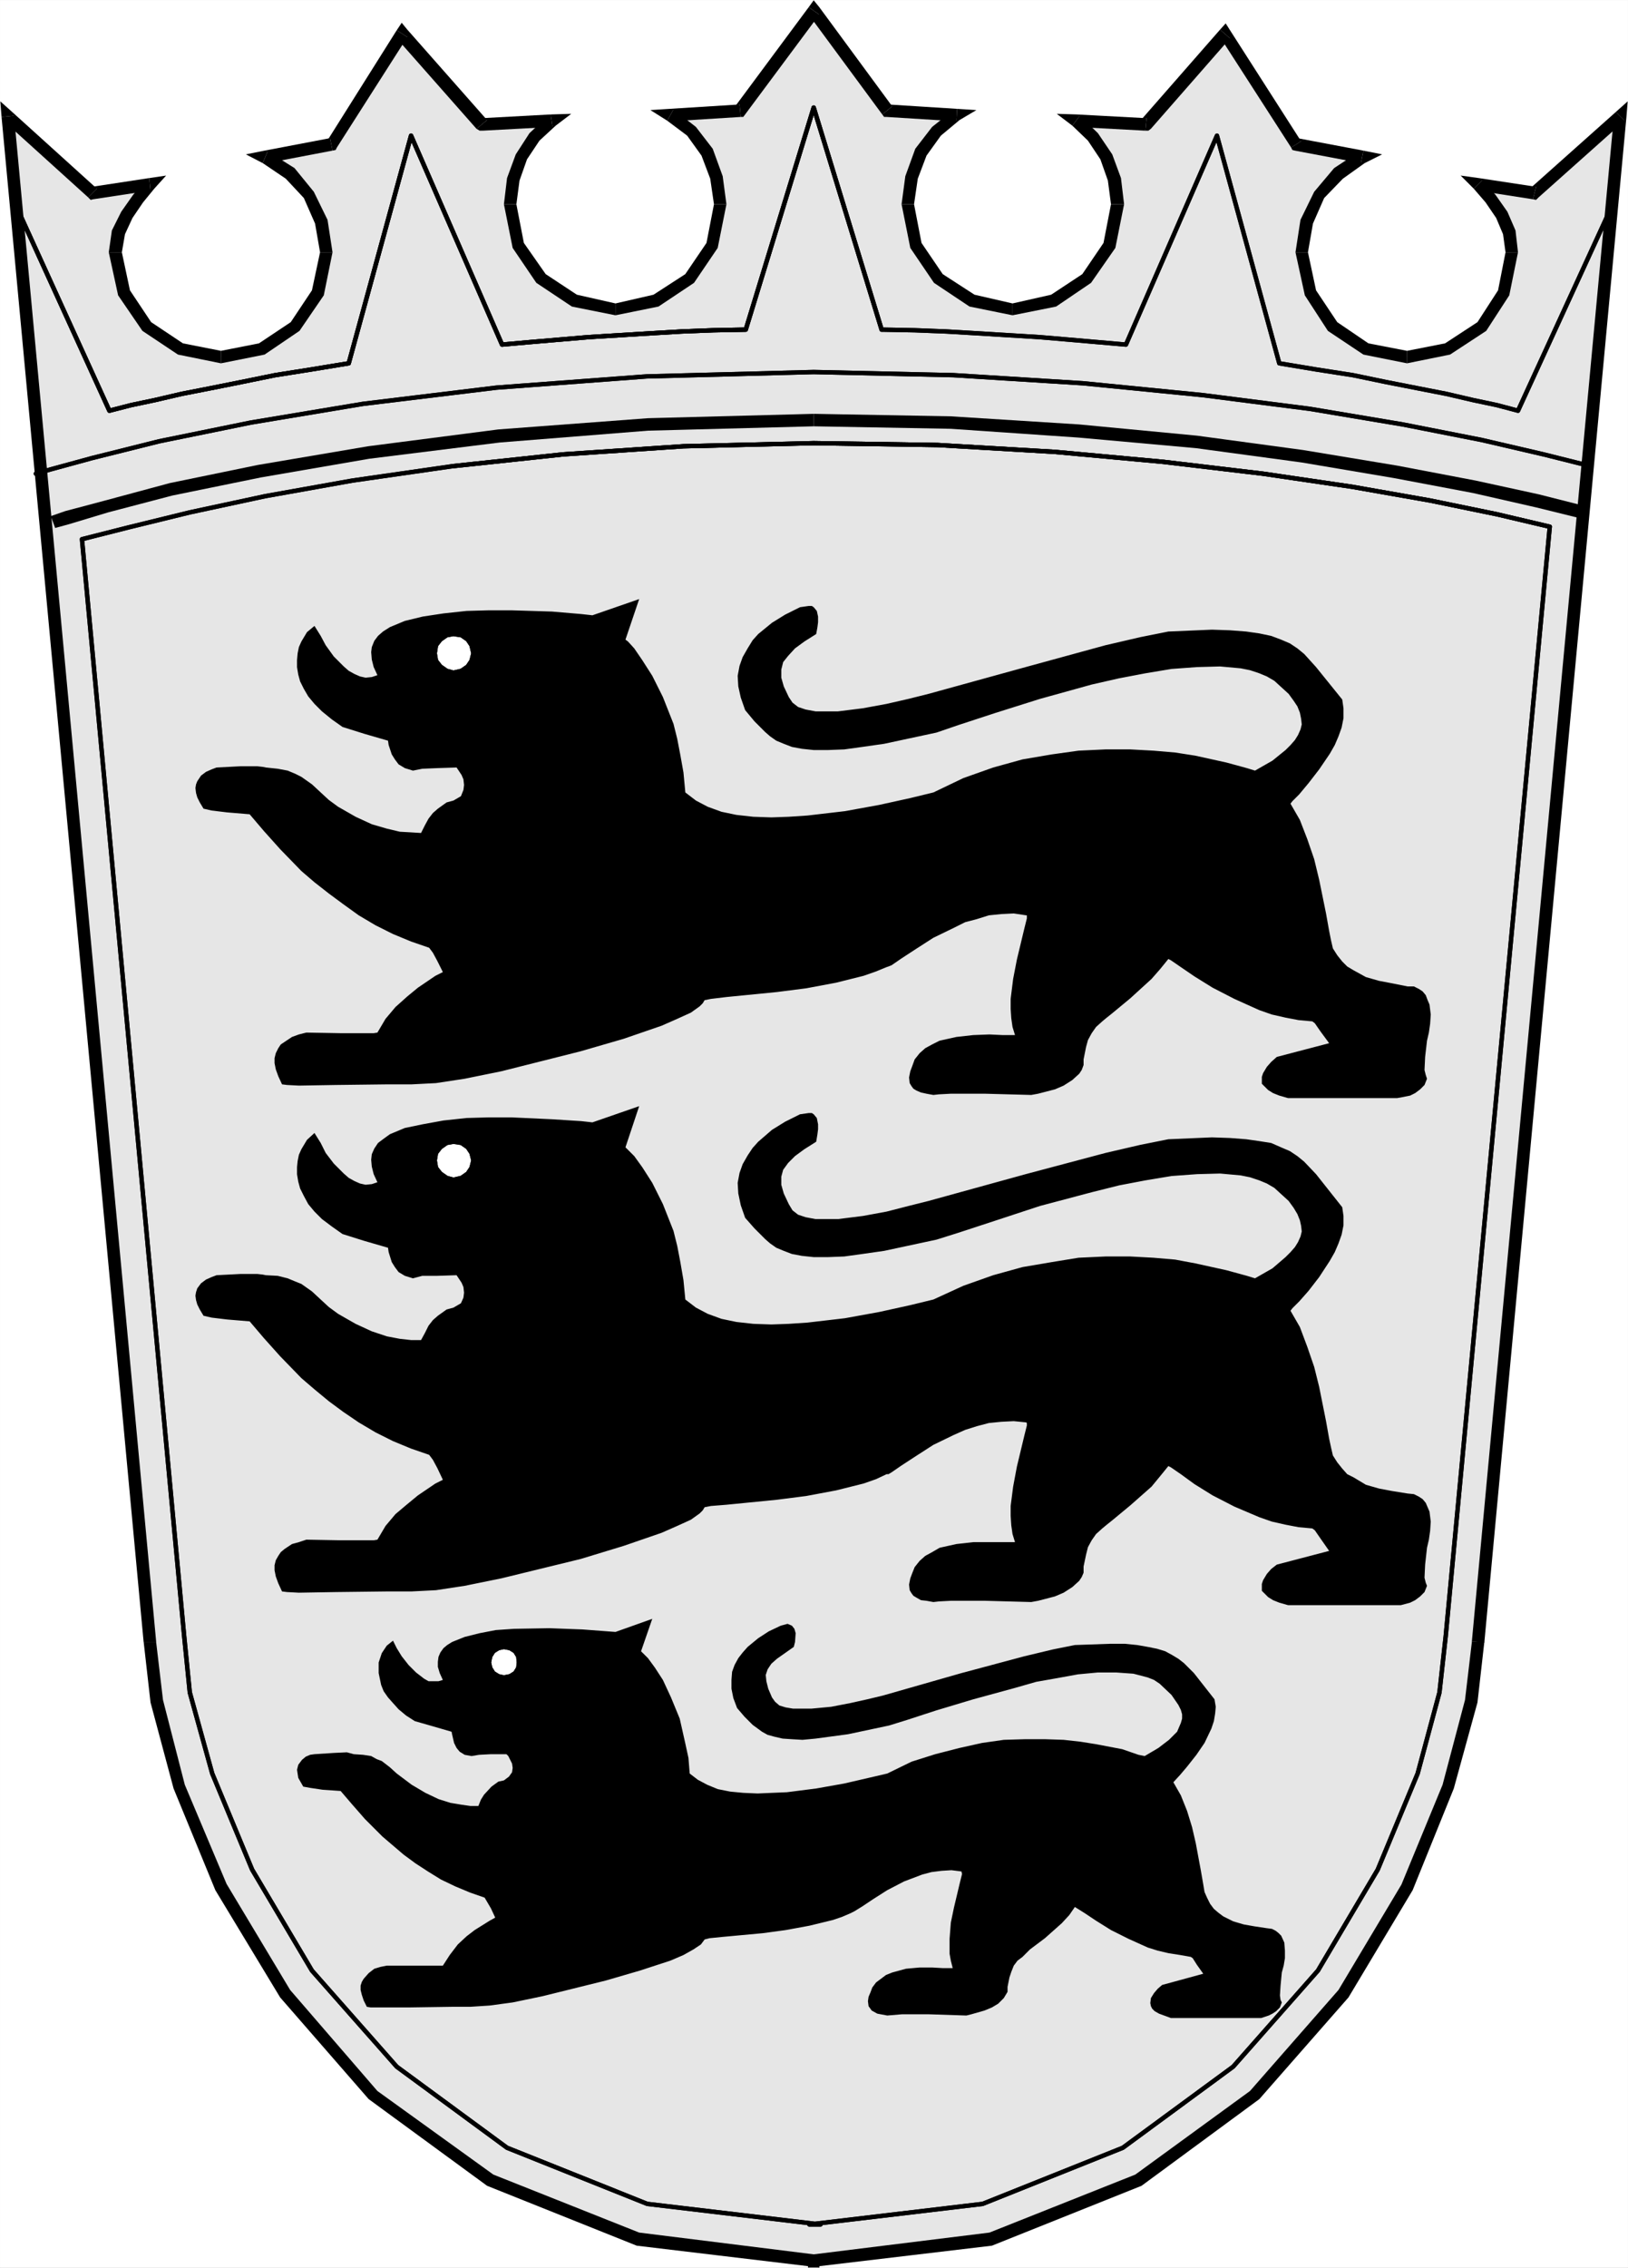 <?xml version="1.0" encoding="UTF-8" standalone="no"?>
<svg
   version="1.0"
   width="111.654mm"
   height="155.455mm"
   id="svg64"
   sodipodi:docname="Crest 44.wmf"
   xmlns:inkscape="http://www.inkscape.org/namespaces/inkscape"
   xmlns:sodipodi="http://sodipodi.sourceforge.net/DTD/sodipodi-0.dtd"
   xmlns="http://www.w3.org/2000/svg"
   xmlns:svg="http://www.w3.org/2000/svg">
  <rect width="100%" height="100%" fill="#808080" stroke="none"/>
  <sodipodi:namedview
     id="namedview64"
     pagecolor="#ffffff"
     bordercolor="#000000"
     borderopacity="0.25"
     inkscape:showpageshadow="2"
     inkscape:pageopacity="0.0"
     inkscape:pagecheckerboard="0"
     inkscape:deskcolor="#d1d1d1"
     inkscape:document-units="mm" />
  <defs
     id="defs1">
    <pattern
       id="WMFhbasepattern"
       patternUnits="userSpaceOnUse"
       width="6"
       height="6"
       x="0"
       y="0" />
  </defs>
  <path
     style="fill:#ffffff;fill-opacity:1;fill-rule:evenodd;stroke:#ffffff;stroke-width:0.162px;stroke-linecap:round;stroke-linejoin:round;stroke-miterlimit:4;stroke-dasharray:none;stroke-opacity:1"
     d="M 0.081,0.081 V 587.465 H 421.92 V 0.081 v 0 z"
     id="path1" />
  <path
     style="fill:#e6e6e6;fill-opacity:1;fill-rule:evenodd;stroke:none"
     d="m 209.466,585.849 12.763,-0.485 12.117,-0.97 11.471,-1.778 10.986,-2.585 10.178,-3.07 10.017,-3.555 9.209,-4.04 8.886,-4.686 8.078,-4.848 7.917,-5.333 7.27,-5.656 6.947,-6.14 6.301,-6.302 5.978,-6.302 5.655,-6.787 5.008,-6.787 4.685,-6.787 4.201,-6.948 3.877,-6.948 3.716,-6.948 3.231,-6.625 2.747,-6.625 2.585,-6.625 2.1,-6.14 1.939,-5.979 1.616,-5.979 2.262,-10.18 1.616,-8.726 0.323,-6.625 36.675,-395.252 -21.972,19.876 -14.702,-2.262 3.231,3.717 2.747,4.201 1.131,2.262 0.969,2.262 0.485,2.585 0.162,2.585 -0.162,2.747 -0.323,2.747 -0.646,2.585 -0.969,2.585 -1.131,2.262 -1.292,2.101 -1.616,2.262 -1.616,1.939 -2.1,1.778 -2.1,1.616 -2.262,1.293 -2.423,1.131 -2.423,0.808 -2.585,0.646 -2.747,0.485 -2.747,0.162 -2.908,-0.162 -2.585,-0.485 -2.585,-0.646 -2.585,-0.808 -2.262,-1.131 -2.262,-1.454 -2.1,-1.454 -1.939,-1.778 -1.616,-1.939 -1.777,-2.262 -1.292,-2.101 -0.969,-2.262 -1.131,-2.585 -0.646,-2.585 -0.485,-2.747 -0.162,-2.747 0.323,-4.201 0.808,-3.717 1.454,-3.555 1.939,-3.393 2.262,-2.909 2.585,-2.909 3.07,-2.101 3.231,-1.939 -17.126,-3.232 -18.418,-28.602 -20.518,23.431 -18.095,-0.97 2.423,1.939 1.939,2.262 1.939,2.424 1.454,2.585 1.292,3.07 1.131,2.909 0.485,3.232 0.162,3.232 -0.162,2.747 -0.323,2.747 -0.808,2.585 -0.969,2.585 -0.969,2.262 -1.454,2.262 -1.454,2.101 -1.939,1.939 -1.939,1.616 -1.939,1.616 -2.262,1.454 -2.423,0.97 -2.423,0.97 -2.585,0.646 -2.908,0.646 h -2.747 -2.747 l -2.585,-0.646 -2.585,-0.646 -2.747,-0.97 -2.262,-0.97 -2.262,-1.454 -2.1,-1.616 -1.939,-1.616 -1.777,-1.939 -1.454,-2.101 -1.454,-2.262 -1.131,-2.262 -0.969,-2.585 -0.485,-2.585 -0.485,-2.747 -0.162,-2.747 0.323,-3.555 0.646,-3.717 1.131,-3.07 1.454,-3.232 1.777,-2.747 2.1,-2.585 2.423,-2.262 2.747,-1.939 -17.933,-1.131 -19.064,-25.855 -19.064,25.855 -18.095,1.131 2.908,1.939 2.585,2.262 2.1,2.585 1.939,2.747 1.454,3.232 1.131,3.07 0.646,3.717 0.162,3.555 -0.162,2.747 -0.323,2.747 -0.646,2.585 -0.969,2.585 -1.131,2.262 -1.292,2.262 -1.616,2.101 -1.777,1.939 -1.939,1.616 -1.939,1.616 -2.423,1.454 -2.423,0.97 -2.423,0.97 -2.585,0.646 -2.908,0.646 h -2.585 -2.908 l -2.585,-0.646 -2.585,-0.646 -2.585,-0.97 -2.262,-0.97 -2.262,-1.454 -2.1,-1.616 -1.939,-1.616 -1.939,-1.939 -1.292,-2.101 -1.616,-2.262 -1.131,-2.262 -0.808,-2.585 -0.646,-2.585 -0.485,-2.747 -0.162,-2.747 0.162,-3.232 0.646,-3.232 0.808,-2.909 1.292,-3.07 1.616,-2.585 1.777,-2.424 2.1,-2.262 2.423,-1.939 -18.095,0.97 L 104.127,8.807 86.032,37.408 l -17.126,3.232 3.393,1.939 2.908,2.101 2.585,2.909 2.262,2.909 2.1,3.393 1.292,3.555 0.808,3.717 0.162,4.201 v 2.747 l -0.323,2.747 -0.646,2.585 -1.131,2.585 -1.131,2.262 -1.454,2.101 -1.454,2.262 -1.777,1.939 -1.939,1.778 -2.1,1.616 -2.1,1.293 -2.423,1.131 -2.423,0.808 -2.747,0.646 -2.747,0.485 -2.747,0.162 -2.747,-0.162 -2.747,-0.485 -2.585,-0.646 -2.585,-0.808 -2.262,-1.131 -2.423,-1.454 -1.939,-1.454 -1.939,-1.778 -1.777,-1.939 -1.616,-2.262 -1.292,-2.101 -1.131,-2.262 -0.969,-2.585 -0.646,-2.585 -0.485,-2.747 -0.323,-2.747 0.485,-2.585 0.323,-2.585 0.969,-2.262 1.292,-2.262 2.747,-4.201 3.231,-3.717 L 23.992,50.012 2.02,30.137 38.856,425.389 l 0.485,6.625 1.292,8.726 2.423,10.18 3.554,11.958 4.685,12.766 2.908,6.625 3.07,6.625 3.554,6.948 3.877,6.948 4.524,6.948 4.524,6.787 5.17,6.787 5.493,6.787 5.978,6.302 6.301,6.302 6.947,6.14 7.27,5.656 7.755,5.333 8.401,4.848 8.724,4.686 9.371,4.04 9.694,3.555 10.502,3.07 5.332,1.454 5.493,1.131 5.816,0.97 5.655,0.808 6.139,0.646 6.139,0.323 6.139,0.323 6.301,0.162 z"
     id="path2" />
  <path
     style="fill:#000000;fill-opacity:1;fill-rule:evenodd;stroke:none"
     d="m 209.466,587.465 47.661,-5.656 38.775,-15.513 30.535,-22.461 23.103,-26.339 16.641,-27.794 10.663,-26.339 6.139,-22.3 1.777,-15.674 -3.231,-0.162 v 0.162 l -1.777,15.028 -5.816,21.976 -10.663,25.855 -16.318,27.309 -22.942,26.178 -29.727,21.653 -37.806,15.028 -47.015,5.817 z"
     id="path3" />
  <path
     style="fill:#000000;fill-opacity:1;fill-rule:evenodd;stroke:none"
     d="m 421.112,31.268 -2.747,-1.293 -36.836,395.252 3.231,0.323 36.836,-395.252 -2.747,-1.293 2.747,1.293 0.323,-4.04 -3.07,2.747 z"
     id="path4" />
  <path
     style="fill:#000000;fill-opacity:1;fill-rule:evenodd;stroke:none"
     d="m 397.363,51.628 1.454,-0.485 22.296,-19.876 -2.262,-2.262 -22.296,19.876 1.616,-0.485 -0.808,3.232 0.808,0.162 0.646,-0.646 z"
     id="path5" />
  <path
     style="fill:#000000;fill-opacity:1;fill-rule:evenodd;stroke:none"
     d="m 384.276,46.619 -1.454,2.747 14.541,2.262 0.808,-3.232 -14.864,-2.262 -1.292,2.747 1.292,-2.747 -4.685,-0.646 3.393,3.393 z"
     id="path6" />
  <path
     style="fill:#000000;fill-opacity:1;fill-rule:evenodd;stroke:none"
     d="m 393.485,65.364 -0.646,-5.656 -2.1,-4.848 -3.07,-4.363 -3.393,-3.878 -2.262,2.262 3.07,3.555 2.747,4.04 1.777,4.201 0.646,4.686 z"
     id="path7" />
  <path
     style="fill:#000000;fill-opacity:1;fill-rule:evenodd;stroke:none"
     d="m 364.727,94.127 11.148,-2.262 9.371,-6.14 5.978,-9.211 2.262,-11.15 h -3.231 l -1.939,9.857 -5.332,8.241 -8.401,5.494 -9.855,1.939 z"
     id="path8" />
  <path
     style="fill:#000000;fill-opacity:1;fill-rule:evenodd;stroke:none"
     d="m 335.807,65.364 2.423,11.15 5.978,9.211 9.209,6.14 11.309,2.262 V 90.895 l -10.017,-1.939 -8.078,-5.494 -5.493,-8.241 -2.1,-9.857 z"
     id="path9" />
  <path
     style="fill:#000000;fill-opacity:1;fill-rule:evenodd;stroke:none"
     d="m 352.771,42.256 -0.323,-3.07 -6.624,4.363 -5.17,6.14 -3.554,7.272 -1.292,8.403 h 3.231 l 1.292,-7.433 2.908,-6.625 4.847,-5.009 5.655,-4.04 -0.323,-3.232 0.323,3.232 4.524,-2.262 -4.847,-0.97 z"
     id="path10" />
  <path
     style="fill:#000000;fill-opacity:1;fill-rule:evenodd;stroke:none"
     d="m 334.676,38.216 0.969,0.808 17.126,3.232 0.646,-3.232 -17.126,-3.232 0.969,0.808 -2.585,1.616 0.323,0.646 0.646,0.162 z"
     id="path11" />
  <path
     style="fill:#000000;fill-opacity:1;fill-rule:evenodd;stroke:none"
     d="m 318.843,9.938 -2.585,-0.323 18.418,28.602 2.585,-1.616 -18.418,-28.763 -2.585,-0.162 2.585,0.162 -1.131,-1.778 -1.454,1.616 z"
     id="path12" />
  <path
     style="fill:#000000;fill-opacity:1;fill-rule:evenodd;stroke:none"
     d="m 296.871,33.853 1.454,-0.485 20.518,-23.431 -2.585,-2.262 -20.518,23.431 1.454,-0.485 -0.323,3.232 h 0.808 l 0.646,-0.485 z"
     id="path13" />
  <path
     style="fill:#000000;fill-opacity:1;fill-rule:evenodd;stroke:none"
     d="m 279.907,29.975 -1.131,2.909 18.095,0.97 0.323,-3.232 -18.095,-0.97 -1.131,2.909 1.131,-2.909 -5.17,-0.162 4.039,3.07 z"
     id="path14" />
  <path
     style="fill:#000000;fill-opacity:1;fill-rule:evenodd;stroke:none"
     d="m 291.378,52.921 -0.808,-6.787 -2.262,-6.14 -3.716,-5.494 -4.685,-4.525 -1.939,2.585 4.039,3.878 3.231,4.848 1.939,5.494 0.808,6.14 z"
     id="path15" />
  <path
     style="fill:#000000;fill-opacity:1;fill-rule:evenodd;stroke:none"
     d="m 262.458,81.684 11.309,-2.262 9.047,-6.14 6.301,-9.049 2.262,-11.311 h -3.393 l -1.939,10.019 -5.493,8.08 -8.078,5.333 -10.017,2.262 z"
     id="path16" />
  <path
     style="fill:#000000;fill-opacity:1;fill-rule:evenodd;stroke:none"
     d="m 233.7,52.921 2.262,11.311 6.139,9.049 9.209,6.14 11.148,2.262 v -3.07 l -9.855,-2.262 -8.24,-5.333 -5.493,-8.08 -1.939,-10.019 z"
     id="path17" />
  <path
     style="fill:#000000;fill-opacity:1;fill-rule:evenodd;stroke:none"
     d="m 247.917,31.429 -0.808,-2.909 -5.493,4.363 -4.362,5.656 -2.585,7.11 -0.969,7.272 h 3.231 l 0.969,-6.625 2.262,-5.979 3.716,-5.171 4.847,-4.04 -0.646,-2.909 0.646,2.909 4.362,-2.585 -5.008,-0.323 z"
     id="path18" />
  <path
     style="fill:#000000;fill-opacity:1;fill-rule:evenodd;stroke:none"
     d="m 228.692,29.652 1.131,0.646 18.095,1.131 0.162,-3.232 -17.933,-1.131 1.131,0.485 -2.585,2.101 0.485,0.646 h 0.646 z"
     id="path19" />
  <path
     style="fill:#000000;fill-opacity:1;fill-rule:evenodd;stroke:none"
     d="m 212.374,3.797 h -2.747 l 19.064,25.855 2.585,-2.101 -18.903,-25.693 h -2.747 2.747 l -1.454,-1.778 -1.292,1.778 z"
     id="path20" />
  <path
     style="fill:#000000;fill-opacity:1;fill-rule:evenodd;stroke:none"
     d="m 192.017,30.298 1.131,-0.646 19.226,-25.855 -2.747,-1.939 -19.064,25.693 1.131,-0.485 0.323,3.232 h 0.646 l 0.485,-0.646 z"
     id="path21" />
  <path
     style="fill:#000000;fill-opacity:1;fill-rule:evenodd;stroke:none"
     d="m 174.568,28.359 -0.646,3.07 18.095,-1.131 -0.323,-3.232 -18.095,1.131 -0.646,3.07 0.646,-3.07 -5.008,0.323 4.362,2.747 z"
     id="path22" />
  <path
     style="fill:#000000;fill-opacity:1;fill-rule:evenodd;stroke:none"
     d="m 188.301,52.921 -0.969,-7.272 -2.585,-7.11 -4.362,-5.656 -5.816,-4.525 -1.616,2.909 5.17,3.878 3.716,5.171 2.262,5.979 0.969,6.625 z"
     id="path23" />
  <path
     style="fill:#000000;fill-opacity:1;fill-rule:evenodd;stroke:none"
     d="m 159.543,81.684 11.148,-2.262 9.209,-6.14 6.139,-9.049 2.262,-11.311 h -3.231 l -1.939,10.019 -5.493,8.08 -8.24,5.333 -9.855,2.262 z"
     id="path24" />
  <path
     style="fill:#000000;fill-opacity:1;fill-rule:evenodd;stroke:none"
     d="m 130.623,52.921 2.262,11.311 6.139,9.049 9.209,6.14 11.309,2.262 v -3.07 l -10.017,-2.262 -8.078,-5.333 -5.655,-8.08 -1.939,-10.019 z"
     id="path25" />
  <path
     style="fill:#000000;fill-opacity:1;fill-rule:evenodd;stroke:none"
     d="m 143.225,32.884 -1.131,-2.909 -4.847,4.525 -3.554,5.494 -2.262,6.14 -0.808,6.787 h 3.231 l 0.808,-6.14 1.939,-5.494 3.231,-4.848 4.201,-3.878 -1.292,-2.909 1.292,2.909 4.039,-3.07 -5.332,0.162 z"
     id="path26" />
  <path
     style="fill:#000000;fill-opacity:1;fill-rule:evenodd;stroke:none"
     d="m 123.514,33.369 1.616,0.485 18.095,-0.97 -0.485,-3.232 -17.933,0.97 1.454,0.485 -2.747,2.262 0.808,0.485 h 0.808 z"
     id="path27" />
  <path
     style="fill:#000000;fill-opacity:1;fill-rule:evenodd;stroke:none"
     d="m 105.581,9.615 -2.747,0.323 20.68,23.431 2.747,-2.262 -20.68,-23.431 -2.747,0.162 2.747,-0.162 -1.454,-1.778 -1.292,1.939 z"
     id="path28" />
  <path
     style="fill:#000000;fill-opacity:1;fill-rule:evenodd;stroke:none"
     d="m 86.194,39.024 1.131,-0.808 18.257,-28.602 -2.747,-1.778 -18.095,28.763 0.808,-0.808 0.646,3.232 0.808,-0.162 0.323,-0.646 z"
     id="path29" />
  <path
     style="fill:#000000;fill-opacity:1;fill-rule:evenodd;stroke:none"
     d="m 69.391,39.186 -0.162,3.07 16.964,-3.232 -0.646,-3.232 -16.964,3.232 -0.485,3.232 0.485,-3.232 -4.847,0.97 4.362,2.262 z"
     id="path30" />
  <path
     style="fill:#000000;fill-opacity:1;fill-rule:evenodd;stroke:none"
     d="m 86.194,65.364 -1.292,-8.403 -3.554,-7.272 -5.008,-6.14 -6.947,-4.363 -1.292,3.07 5.978,4.04 4.685,5.009 2.908,6.625 1.292,7.433 z"
     id="path31" />
  <path
     style="fill:#000000;fill-opacity:1;fill-rule:evenodd;stroke:none"
     d="m 57.274,94.127 11.309,-2.262 9.047,-6.14 6.301,-9.211 2.262,-11.15 h -3.231 l -2.1,9.857 -5.493,8.241 -8.24,5.494 -9.855,1.939 z"
     id="path32" />
  <path
     style="fill:#000000;fill-opacity:1;fill-rule:evenodd;stroke:none"
     d="m 28.193,65.364 2.423,11.15 6.301,9.211 9.209,6.14 11.148,2.262 V 90.895 l -9.855,-1.939 -8.24,-5.494 -5.493,-8.241 -2.1,-9.857 z"
     id="path33" />
  <path
     style="fill:#000000;fill-opacity:1;fill-rule:evenodd;stroke:none"
     d="m 39.017,49.366 -1.292,-2.747 -3.231,3.878 -3.07,4.363 -2.423,4.848 -0.808,5.656 h 3.393 l 0.808,-4.686 1.939,-4.201 2.747,-4.04 2.908,-3.555 -1.292,-2.747 1.292,2.747 3.07,-3.393 -4.362,0.646 z"
     id="path34" />
  <path
     style="fill:#000000;fill-opacity:1;fill-rule:evenodd;stroke:none"
     d="m 22.861,51.144 1.292,0.485 14.864,-2.262 -0.323,-3.232 -14.864,2.262 1.292,0.485 -2.262,2.262 0.646,0.646 0.646,-0.162 z"
     id="path35" />
  <path
     style="fill:#000000;fill-opacity:1;fill-rule:evenodd;stroke:none"
     d="M 3.635,29.975 0.889,31.268 22.861,51.144 25.123,48.881 3.15,29.006 0.404,30.298 3.15,29.006 0.081,26.259 0.404,30.298 Z"
     id="path36" />
  <path
     style="fill:#000000;fill-opacity:1;fill-rule:evenodd;stroke:none"
     d="m 40.471,425.389 v -0.162 L 3.635,29.975 0.404,30.298 37.24,425.55 v -0.162 z"
     id="path37" />
  <path
     style="fill:#000000;fill-opacity:1;fill-rule:evenodd;stroke:none"
     d="m 212.374,587.465 v 0 -3.232 L 165.682,578.415 127.877,563.387 97.826,541.734 75.207,515.556 58.728,488.086 47.903,462.393 42.249,440.417 40.471,425.389 h -3.231 l 1.777,15.674 5.978,22.3 10.825,26.339 16.802,27.794 22.942,26.339 30.697,22.461 38.775,15.513 z"
     id="path38" />
  <path
     style="fill:#000000;fill-opacity:1;fill-rule:evenodd;stroke:none"
     d="m 212.374,584.233 v 3.232 z"
     id="path39" />
  <path
     style="fill:#000000;fill-opacity:1;fill-rule:evenodd;stroke:none"
     d="m 209.466,587.465 h 2.908 v -3.232 h -2.908 z"
     id="path40" />
  <path
     style="fill:#000000;fill-opacity:1;fill-rule:evenodd;stroke:none"
     d="m 209.466,587.465 v -3.232 z"
     id="path41" />
  <path
     style="fill:#e6e6e6;fill-opacity:1;fill-rule:evenodd;stroke:none"
     d="m 401.725,136.464 -13.733,-3.232 -17.126,-3.555 -20.357,-3.555 -11.309,-1.778 -11.794,-1.616 -12.602,-1.616 -13.248,-1.616 -13.733,-1.293 -14.379,-1.131 -14.864,-0.97 -15.51,-0.97 -15.833,-0.323 h -16.318 -17.126 l -16.641,0.485 -15.833,1.131 -15.348,0.97 -14.702,1.616 -14.056,1.616 -13.41,1.939 -12.44,1.939 -22.619,4.04 -19.549,4.201 -15.833,3.878 -12.117,3.07 26.496,284.239 0.485,6.302 1.292,8.241 2.1,9.857 3.393,11.15 4.362,12.281 2.747,6.14 3.231,6.464 3.231,6.625 3.716,6.464 4.039,6.625 4.524,6.464 4.847,6.464 5.332,6.302 5.493,6.302 6.301,5.817 6.462,5.656 6.786,5.494 7.432,5.171 7.917,4.686 8.24,4.363 8.886,3.878 9.371,3.393 9.855,2.909 10.502,2.262 10.825,1.616 11.471,1.131 5.978,0.162 6.139,0.162 h -2.908 l 12.117,-0.323 11.471,-1.131 10.825,-1.616 10.502,-2.262 9.855,-2.909 9.371,-3.393 8.724,-3.878 8.401,-4.363 7.917,-4.686 7.432,-5.171 6.947,-5.494 6.463,-5.656 5.978,-5.817 5.655,-6.302 5.332,-6.302 4.847,-6.464 4.524,-6.464 4.039,-6.625 3.716,-6.464 3.231,-6.625 3.07,-6.464 2.908,-6.14 2.262,-6.302 2.1,-5.979 3.393,-11.15 2.262,-9.857 1.292,-8.241 0.323,-6.302 z"
     id="path42" />
  <path
     style="fill:none;stroke:#000000;stroke-width:1.131px;stroke-linecap:round;stroke-linejoin:round;stroke-miterlimit:4;stroke-dasharray:none;stroke-opacity:1"
     d="m 401.725,136.464 -13.733,-3.232 -17.287,-3.555 -20.195,-3.555 -23.103,-3.393 -25.85,-3.07 -28.112,-2.585 -30.374,-1.778 -32.151,-0.485 -33.767,0.808 -31.182,2.101 -28.758,3.07 -25.85,3.717 -22.619,4.04 -19.549,4.201 -15.833,3.878 -12.117,3.07 26.496,284.239 1.454,14.543 5.816,21.007 10.34,24.885 15.51,26.178 21.972,24.885 28.597,21.007 36.352,14.543 44.914,5.333 h -2.908 l 44.914,-5.333 36.352,-14.543 28.597,-21.007 21.972,-24.885 15.51,-26.178 10.34,-24.885 5.655,-21.007 1.616,-14.543 26.981,-287.471 -26.981,287.471 -1.616,14.543 -5.655,21.007 -10.34,24.885 -15.51,26.178 -21.972,24.885 -28.597,21.007 -36.352,14.543 -44.914,5.333 h 2.908 L 167.783,570.982 131.431,556.439 102.834,535.432 80.862,510.547 65.352,484.369 55.012,459.484 l -5.816,-21.007 -1.454,-14.543 -26.496,-284.239 12.117,-3.07 15.833,-3.878 19.549,-4.201 22.619,-4.04 25.85,-3.717"
     id="path43" />
  <path
     style="fill:none;stroke:#000000;stroke-width:1.131px;stroke-linecap:round;stroke-linejoin:round;stroke-miterlimit:4;stroke-dasharray:none;stroke-opacity:1"
     d="m 117.213,120.789 28.758,-3.07 31.182,-2.101 33.767,-0.808 32.151,0.485 30.374,1.778 28.112,2.585 25.85,3.07 23.103,3.393 20.195,3.555 17.287,3.555 13.733,3.232"
     id="path44" />
  <path
     style="fill:none;stroke:#000000;stroke-width:1.131px;stroke-linecap:round;stroke-linejoin:round;stroke-miterlimit:4;stroke-dasharray:none;stroke-opacity:1"
     d="m 401.725,136.464 -13.733,-3.232 -17.287,-3.555 -20.195,-3.555 -23.103,-3.393 -25.85,-3.07 -28.112,-2.585 -30.374,-1.778 -32.151,-0.485 -33.767,0.808 -31.182,2.101 -28.758,3.07 -25.85,3.717 -22.619,4.04 -19.549,4.201 -15.833,3.878 -12.117,3.07 26.496,284.239 1.454,14.543 5.816,21.007 10.34,24.885 15.51,26.178 21.972,24.885 28.597,21.007 36.352,14.543 44.914,5.333 h -2.908 l 44.914,-5.333 36.352,-14.543 28.597,-21.007 21.972,-24.885 15.51,-26.178 10.34,-24.885 5.655,-21.007 1.616,-14.543 26.981,-287.471 -26.981,287.471 -1.616,14.543 -5.655,21.007 -10.34,24.885 -15.51,26.178 -21.972,24.885 -28.597,21.007 -36.352,14.543 -44.914,5.333 h 2.908 L 167.783,570.982 131.431,556.439 102.834,535.432 80.862,510.547 65.352,484.369 55.012,459.484 l -5.816,-21.007 -1.454,-14.543 -26.496,-284.239 12.117,-3.07 15.833,-3.878 19.549,-4.201 22.619,-4.04 25.85,-3.717 28.758,-3.07 31.182,-2.101 33.767,-0.808 32.151,0.485 30.374,1.778 28.112,2.585 25.85,3.07 23.103,3.393 20.195,3.555 17.287,3.555 13.733,3.232"
     id="path45" />
  <path
     style="fill:none;stroke:#000000;stroke-width:1.131px;stroke-linecap:round;stroke-linejoin:round;stroke-miterlimit:4;stroke-dasharray:none;stroke-opacity:1"
     d="m 4.928,55.022 23.427,51.386 5.655,-1.454 6.139,-1.293 6.947,-1.616 7.432,-1.454 8.078,-1.616 8.724,-1.778 9.209,-1.454 9.855,-1.616 16.156,-58.981 23.588,54.133 7.27,-0.646 7.593,-0.646 7.593,-0.646 7.917,-0.485 7.917,-0.485 8.24,-0.485 8.24,-0.323 8.401,-0.162 17.61,-57.526 17.61,57.526 8.563,0.162 8.24,0.323 8.24,0.485 7.917,0.485 7.917,0.485 7.593,0.646 7.432,0.646 7.432,0.646 23.588,-54.133 16.156,58.981 9.694,1.616 9.371,1.454 8.563,1.778 8.24,1.616 7.432,1.454 6.947,1.616 6.139,1.293 5.493,1.454 23.588,-51.386 -23.588,51.386 -5.493,-1.454 -6.139,-1.293 -6.947,-1.616 -7.432,-1.454 -8.24,-1.616 -8.563,-1.778 -9.371,-1.454 -9.694,-1.616 -16.156,-58.981 -23.588,54.133 -7.432,-0.646 -7.432,-0.646 -7.593,-0.646 -7.917,-0.485 -7.917,-0.485 -8.24,-0.485 -8.24,-0.323 -8.563,-0.162"
     id="path46" />
  <path
     style="fill:none;stroke:#000000;stroke-width:1.131px;stroke-linecap:round;stroke-linejoin:round;stroke-miterlimit:4;stroke-dasharray:none;stroke-opacity:1"
     d="m 228.53,85.401 -17.61,-57.526 -17.61,57.526 -8.401,0.162 -8.24,0.323 -8.24,0.485 -7.917,0.485 -7.917,0.485 -7.593,0.646 -7.593,0.646 -7.27,0.646 -23.588,-54.133 -16.156,58.981 -9.855,1.616 -9.209,1.454 -8.724,1.778 -8.078,1.616 -7.432,1.454 -6.947,1.616 -6.139,1.293 -5.655,1.454 L 4.928,55.022"
     id="path47" />
  <path
     style="fill:none;stroke:#000000;stroke-width:1.131px;stroke-linecap:round;stroke-linejoin:round;stroke-miterlimit:4;stroke-dasharray:none;stroke-opacity:1"
     d="m 4.928,55.022 23.427,51.386 5.655,-1.454 6.139,-1.293 6.947,-1.616 7.432,-1.454 8.078,-1.616 8.724,-1.778 9.209,-1.454 9.855,-1.616 16.156,-58.981 23.588,54.133 7.27,-0.646 7.593,-0.646 7.593,-0.646 7.917,-0.485 7.917,-0.485 8.24,-0.485 8.24,-0.323 8.401,-0.162 17.61,-57.526 17.61,57.526 8.563,0.162 8.24,0.323 8.24,0.485 7.917,0.485 7.917,0.485 7.593,0.646 7.432,0.646 7.432,0.646 23.588,-54.133 16.156,58.981 9.694,1.616 9.371,1.454 8.563,1.778 8.24,1.616 7.432,1.454 6.947,1.616 6.139,1.293 5.493,1.454 23.588,-51.386 -23.588,51.386 -5.493,-1.454 -6.139,-1.293 -6.947,-1.616 -7.432,-1.454 -8.24,-1.616 -8.563,-1.778 -9.371,-1.454 -9.694,-1.616 -16.156,-58.981 -23.588,54.133 -7.432,-0.646 -7.432,-0.646 -7.593,-0.646 -7.917,-0.485 -7.917,-0.485 -8.24,-0.485 -8.24,-0.323 -8.563,-0.162 -17.61,-57.526 -17.61,57.526 -8.401,0.162 -8.24,0.323 -8.24,0.485 -7.917,0.485 -7.917,0.485 -7.593,0.646 -7.593,0.646 -7.27,0.646 -23.588,-54.133 -16.156,58.981 -9.855,1.616 -9.209,1.454 -8.724,1.778 -8.078,1.616 -7.432,1.454 -6.947,1.616 -6.139,1.293 -5.655,1.454 L 4.928,55.022"
     id="path48" />
  <path
     style="fill:none;stroke:#000000;stroke-width:1.131px;stroke-linecap:round;stroke-linejoin:round;stroke-miterlimit:4;stroke-dasharray:none;stroke-opacity:1"
     d="m 9.29,122.728 3.877,-1.131 10.663,-2.909 17.449,-4.363 23.75,-4.848 29.081,-4.848 34.574,-4.201 38.937,-2.909 43.299,-1.131 36.19,0.808 33.605,2.101 31.02,3.07 27.789,3.555 24.073,4.04 20.518,4.04 15.995,3.717 11.632,2.909 -11.632,-2.909 -15.995,-3.717 -20.518,-4.04 -24.073,-4.04 -27.789,-3.555 -31.02,-3.07 -33.605,-2.101 -36.19,-0.808 -43.299,1.131 -38.937,2.909 -34.574,4.201 -29.081,4.848 -23.75,4.848 -17.449,4.363 -10.663,2.909 -3.877,1.131"
     id="path49" />
  <path
     style="fill:none;stroke:#000000;stroke-width:1.131px;stroke-linecap:round;stroke-linejoin:round;stroke-miterlimit:4;stroke-dasharray:none;stroke-opacity:1"
     d="m 9.29,122.728 3.877,-1.131 10.663,-2.909 17.449,-4.363 23.75,-4.848 29.081,-4.848 34.574,-4.201 38.937,-2.909 43.299,-1.131 36.19,0.808 33.605,2.101 31.02,3.07 27.789,3.555 24.073,4.04 20.518,4.04 15.995,3.717 11.632,2.909 -11.632,-2.909 -15.995,-3.717 -20.518,-4.04 -24.073,-4.04 -27.789,-3.555 -31.02,-3.07 -33.605,-2.101 -36.19,-0.808 -43.299,1.131 -38.937,2.909 -34.574,4.201 -29.081,4.848 -23.75,4.848 -17.449,4.363 -10.663,2.909 -3.877,1.131"
     id="path50" />
  <path
     style="fill:#000000;fill-opacity:1;fill-rule:evenodd;stroke:none"
     d="m 210.92,107.216 -42.976,1.131 -38.775,2.909 -33.767,4.363 -28.597,4.848 -22.78,4.686 -16.802,4.525 -10.34,2.747 -3.716,1.293 1.131,3.07 3.554,-0.97 10.178,-3.07 16.641,-4.363 22.942,-4.686 28.112,-4.848 33.767,-4.201 38.452,-3.07 42.976,-1.131 z"
     id="path51" />
  <path
     style="fill:#000000;fill-opacity:1;fill-rule:evenodd;stroke:none"
     d="m 410.934,131.131 -12.117,-3.07 -16.318,-3.555 -20.357,-3.878 -24.396,-4.04 -27.466,-3.717 -30.535,-2.909 -33.282,-2.101 -35.544,-0.646 v 3.232 l 35.544,0.646 32.959,2.262 30.535,2.747 27.466,3.717 23.911,4.04 20.518,3.878 16.318,3.717 11.794,2.909 z"
     id="path52" />
  <path
     style="fill:#000000;fill-opacity:1;fill-rule:evenodd;stroke:none"
     d="m 162.128,297.247 3.554,-10.665 -12.117,4.201 -2.908,-0.323 -7.593,-0.485 -10.502,-0.485 h -5.816 l -5.816,0.162 -5.978,0.646 -5.332,0.97 -4.685,0.97 -3.877,1.616 -1.777,1.293 -1.292,0.97 -0.969,1.454 -0.646,1.454 -0.162,1.454 0.162,1.778 0.485,1.939 0.969,2.101 -1.454,0.485 -1.616,0.162 -1.454,-0.323 -1.454,-0.646 -1.454,-0.808 -1.292,-1.131 -2.585,-2.585 -2.1,-2.747 -1.292,-2.585 -1.616,-2.585 -1.939,1.778 -1.454,2.424 -0.646,1.454 -0.323,1.616 -0.162,1.616 v 1.778 l 0.323,1.939 0.485,1.778 0.969,1.939 1.131,2.101 1.616,1.939 1.939,1.939 2.585,1.939 2.747,1.939 5.655,1.778 6.139,1.778 0.162,1.131 0.808,2.585 0.808,1.293 0.969,1.293 1.616,0.97 2.1,0.646 2.423,-0.646 h 3.877 l 5.008,-0.162 0.646,0.97 0.646,0.97 0.485,1.131 0.162,1.454 -0.162,1.293 -0.646,1.454 -1.939,1.131 -1.777,0.485 -2.262,1.616 -1.292,1.131 -1.131,1.454 -0.969,1.939 -0.969,1.778 h -2.585 l -2.908,-0.323 -3.393,-0.646 -3.877,-1.293 -4.201,-1.939 -4.524,-2.585 -2.423,-1.778 -2.1,-1.939 -2.262,-2.101 -2.747,-1.939 -1.616,-0.646 -1.939,-0.808 -2.585,-0.646 -3.07,-0.162 -0.808,-0.162 -1.454,-0.162 h -4.201 l -6.301,0.323 -1.292,0.485 -1.454,0.646 -1.292,0.97 -0.969,1.293 -0.323,0.97 -0.162,0.97 0.162,1.131 0.323,1.131 0.646,1.293 0.969,1.616 2.1,0.485 4.039,0.485 5.816,0.485 3.716,4.363 4.201,4.686 5.493,5.656 3.393,2.909 3.716,3.07 3.716,2.747 4.039,2.747 4.362,2.585 4.524,2.262 4.685,1.939 4.685,1.616 0.969,1.293 1.131,2.101 1.454,3.07 -1.939,0.97 -4.524,3.07 -2.747,2.262 -3.07,2.585 -2.585,3.07 -2.1,3.555 -0.969,0.162 H 94.756 88.455 l -9.047,-0.162 -1.939,0.646 -1.777,0.485 -1.939,1.293 -0.969,0.808 -0.646,0.97 -0.646,1.131 -0.323,1.293 v 1.293 l 0.323,1.616 0.646,1.778 0.969,2.101 1.292,0.162 3.07,0.162 9.532,-0.162 13.571,-0.162 h 1.777 4.362 l 6.301,-0.323 7.432,-1.131 9.532,-1.939 20.518,-5.009 11.148,-3.393 9.855,-3.393 4.039,-1.778 3.554,-1.616 2.262,-1.616 0.808,-0.808 0.485,-0.808 1.616,-0.323 4.039,-0.323 13.087,-1.293 7.593,-0.97 7.755,-1.454 7.109,-1.778 3.231,-1.131 2.747,-1.293 h 0.485 l 0.808,-0.485 2.585,-1.778 3.716,-2.424 4.524,-2.909 5.332,-2.585 2.908,-1.293 3.07,-0.97 3.07,-0.808 3.231,-0.323 3.231,-0.162 3.231,0.323 0.162,0.162 v 0.646 l -0.646,2.585 -1.939,8.08 -0.969,5.171 -0.646,5.009 v 2.585 l 0.162,2.424 0.323,2.262 0.646,2.101 h -0.808 -2.423 -3.393 -4.201 l -4.362,0.485 -4.362,0.97 -1.939,1.131 -1.777,0.97 -1.454,1.293 -1.292,1.616 -0.646,1.616 -0.485,1.293 -0.323,1.616 0.162,1.454 0.485,0.808 0.485,0.646 0.808,0.485 1.131,0.646 1.454,0.162 1.777,0.323 1.454,-0.162 3.07,-0.162 h 8.886 l 11.956,0.323 1.777,-0.323 4.362,-1.131 2.262,-0.97 2.262,-1.454 1.777,-1.616 0.646,-0.97 0.485,-1.131 v -1.616 l 0.646,-3.07 0.485,-1.939 0.969,-1.778 1.131,-1.616 1.616,-1.454 0.969,-0.808 1.616,-1.293 4.685,-3.878 5.493,-4.848 2.262,-2.747 2.1,-2.585 0.646,0.323 2.585,1.778 3.554,2.585 4.685,2.909 5.655,2.909 6.462,2.747 3.231,1.131 3.554,0.808 3.393,0.646 3.554,0.323 0.646,0.485 1.454,2.101 2.262,3.232 -13.571,3.555 -1.454,1.131 -1.131,1.293 -0.969,1.616 -0.323,0.97 v 0.808 0.97 l 0.808,0.808 0.808,0.808 1.292,0.808 1.616,0.646 2.262,0.646 h 28.273 0.969 l 2.423,-0.646 1.292,-0.646 1.292,-0.97 1.131,-1.131 0.646,-1.616 -0.323,-0.808 -0.323,-1.293 0.162,-3.393 0.485,-4.363 0.485,-2.101 0.323,-2.262 0.162,-2.424 -0.323,-2.585 -0.485,-1.131 -0.485,-1.131 -0.808,-0.97 -0.969,-0.646 -1.292,-0.646 -1.616,-0.162 -4.039,-0.646 -3.393,-0.646 -3.393,-0.97 -3.231,-1.939 -1.616,-0.808 -1.292,-1.454 -1.292,-1.616 -1.131,-1.778 -0.485,-2.101 -0.485,-2.262 -0.808,-4.525 -1.777,-8.888 -1.292,-5.171 -1.777,-5.171 -1.939,-5.171 -2.423,-4.201 0.485,-0.646 1.777,-1.778 2.423,-2.747 2.747,-3.555 2.747,-4.201 1.292,-2.262 0.969,-2.262 0.808,-2.262 0.485,-2.424 v -2.424 l -0.323,-2.262 -6.786,-8.564 -3.07,-3.232 -1.777,-1.454 -1.939,-1.293 -2.262,-0.97 -2.585,-1.131 -3.07,-0.485 -3.393,-0.485 -4.201,-0.323 -4.685,-0.162 -11.309,0.485 -7.27,1.454 -9.047,2.101 -20.68,5.494 -25.204,6.948 -5.17,1.293 -5.655,1.454 -6.139,1.131 -6.462,0.808 h -3.07 -2.747 l -2.585,-0.485 -1.939,-0.646 -1.454,-1.131 -0.969,-1.616 -1.292,-2.747 -0.646,-2.262 v -2.101 l 0.485,-1.778 1.292,-1.778 1.777,-1.778 2.423,-1.778 3.07,-1.939 0.323,-1.939 0.162,-1.293 v -1.293 l -0.323,-1.616 -0.808,-0.97 -0.485,-0.323 h -0.808 l -2.262,0.323 -3.877,1.939 -3.393,2.101 -3.554,3.07 -1.454,1.616 -1.292,1.939 -1.292,2.262 -0.808,2.262 -0.485,2.585 0.162,2.747 0.646,3.07 1.131,3.232 2.423,2.747 2.747,2.747 1.292,1.131 1.616,1.131 1.939,0.808 2.1,0.808 2.585,0.485 3.07,0.323 h 3.716 l 4.201,-0.162 4.685,-0.646 5.655,-0.808 13.571,-2.909 5.655,-1.778 9.371,-3.07 11.794,-3.878 13.41,-3.555 7.109,-1.778 6.786,-1.293 6.786,-1.131 6.624,-0.485 5.978,-0.162 5.332,0.485 2.423,0.485 2.423,0.808 1.939,0.808 1.939,1.131 3.716,3.393 1.292,1.778 0.969,1.616 0.646,1.616 0.323,1.454 0.162,1.454 -0.323,1.293 -0.646,1.454 -0.808,1.293 -1.131,1.293 -1.292,1.293 -3.393,2.909 -4.524,2.585 -2.1,-0.646 -5.332,-1.454 -8.078,-1.778 -5.17,-0.97 -5.655,-0.485 -5.978,-0.323 h -6.462 l -6.947,0.323 -6.947,1.131 -7.593,1.293 -7.593,2.101 -7.755,2.747 -7.755,3.555 -5.978,1.454 -8.078,1.778 -8.886,1.616 -9.694,1.131 -4.847,0.323 -4.524,0.162 -4.685,-0.162 -4.362,-0.485 -3.877,-0.808 -3.554,-1.293 -3.07,-1.616 -2.747,-2.101 -0.485,-5.009 -0.808,-4.686 -0.808,-4.201 -0.969,-3.878 -2.747,-6.948 -2.747,-5.494 -2.585,-4.04 -2.1,-2.909 z"
     id="path53" />
  <path
     style="fill:#ffffff;fill-opacity:1;fill-rule:evenodd;stroke:none"
     d="m 112.69,300.64 0.485,-1.939 0.969,-1.616 1.616,-0.97 1.777,-0.323 2.1,0.323 1.616,0.97 0.969,1.616 0.485,1.939 -0.485,1.939 -0.969,1.454 -1.616,1.131 -2.1,0.485 -1.777,-0.485 -1.616,-1.131 -0.969,-1.454 z"
     id="path54" />
  <path
     style="fill:none;stroke:#000000;stroke-width:1.131px;stroke-linecap:round;stroke-linejoin:round;stroke-miterlimit:4;stroke-dasharray:none;stroke-opacity:1"
     d="m 112.69,300.64 0.323,-1.939 1.131,-1.454 1.616,-1.131 1.777,-0.323 2.1,0.323 1.616,1.131 0.969,1.454 0.485,1.939 -0.485,1.939 -0.969,1.454 -1.616,1.131 -2.1,0.485 -1.777,-0.485 -1.616,-1.131 -1.131,-1.454 -0.323,-1.939 0.323,1.939 1.131,1.454 1.616,1.131 1.777,0.485 2.1,-0.485 1.616,-1.131 0.969,-1.454 0.485,-1.939 -0.485,-1.939 -0.969,-1.454 -1.616,-1.131 -2.1,-0.323 -1.777,0.323 -1.616,1.131 -1.131,1.454 -0.323,1.939"
     id="path55" />
  <path
     style="fill:none;stroke:#000000;stroke-width:1.131px;stroke-linecap:round;stroke-linejoin:round;stroke-miterlimit:4;stroke-dasharray:none;stroke-opacity:1"
     d="m 112.69,300.64 0.323,-1.939 1.131,-1.454 1.616,-1.131 1.777,-0.323 2.1,0.323 1.616,1.131 0.969,1.454 0.485,1.939 -0.485,1.939 -0.969,1.454 -1.616,1.131 -2.1,0.485 -1.777,-0.485 -1.616,-1.131 -1.131,-1.454 -0.323,-1.939 0.323,1.939 1.131,1.454 1.616,1.131 1.777,0.485 2.1,-0.485 1.616,-1.131 0.969,-1.454 0.485,-1.939 -0.485,-1.939 -0.969,-1.454 -1.616,-1.131 -2.1,-0.323 -1.777,0.323 -1.616,1.131 -1.131,1.454 -0.323,1.939"
     id="path56" />
  <path
     style="fill:#000000;fill-opacity:1;fill-rule:evenodd;stroke:none"
     d="m 162.128,165.712 3.554,-10.503 -12.117,4.201 -2.908,-0.323 -7.593,-0.646 -10.502,-0.323 h -5.816 l -5.816,0.162 -5.978,0.646 -5.332,0.808 -4.685,1.131 -3.877,1.616 -1.777,1.131 -1.292,1.131 -0.969,1.293 -0.646,1.616 -0.162,1.293 0.162,1.939 0.485,1.939 0.969,2.101 -1.454,0.485 -1.616,0.162 -1.454,-0.323 -1.454,-0.646 -1.454,-0.808 -1.292,-1.131 -2.585,-2.585 -2.1,-2.909 -1.292,-2.424 -1.616,-2.585 -1.939,1.616 -1.454,2.424 -0.646,1.454 -0.323,1.616 -0.162,1.778 v 1.778 l 0.323,1.939 0.485,1.778 0.969,1.939 1.131,1.939 1.616,1.939 1.939,1.939 2.585,2.101 2.747,1.939 5.655,1.778 6.139,1.778 0.162,1.131 0.808,2.424 0.808,1.293 0.969,1.293 1.616,0.97 2.1,0.646 2.423,-0.485 3.877,-0.162 5.008,-0.162 0.646,0.97 0.646,0.97 0.485,1.131 0.162,1.454 -0.162,1.293 -0.646,1.616 -1.939,1.131 -1.777,0.485 -2.262,1.616 -1.292,1.131 -1.131,1.454 -0.969,1.778 -0.969,1.939 -2.585,-0.162 -2.908,-0.162 -3.393,-0.808 -3.877,-1.131 -4.201,-1.939 -4.524,-2.585 -2.423,-1.778 -2.1,-1.939 -2.262,-2.101 -2.747,-1.939 -1.616,-0.808 -1.939,-0.808 -2.585,-0.485 -3.07,-0.323 -0.808,-0.162 -1.454,-0.162 h -4.201 l -6.301,0.323 -1.292,0.485 -1.454,0.646 -1.292,0.97 -0.969,1.454 -0.323,0.808 -0.162,0.97 0.162,1.293 0.323,1.131 0.646,1.293 0.969,1.616 2.1,0.485 4.039,0.485 5.816,0.485 3.716,4.363 4.201,4.686 5.493,5.656 3.393,2.909 3.716,2.909 3.716,2.747 4.039,2.909 4.362,2.585 4.524,2.262 4.685,1.939 4.685,1.616 0.969,1.293 1.131,2.101 1.454,2.909 -1.939,0.97 -4.524,3.07 -2.747,2.262 -3.07,2.747 -2.585,3.07 -2.1,3.555 -0.969,0.162 H 94.756 88.455 l -9.047,-0.162 -1.939,0.485 -1.777,0.646 -1.939,1.293 -0.969,0.646 -0.646,0.97 -0.646,1.293 -0.323,1.293 v 1.293 l 0.323,1.616 0.646,1.778 0.969,2.101 1.292,0.162 3.07,0.162 9.532,-0.162 13.571,-0.162 h 1.777 4.362 l 6.301,-0.323 7.432,-1.131 9.532,-1.939 20.518,-5.171 11.148,-3.232 9.855,-3.393 4.039,-1.778 3.554,-1.616 2.262,-1.616 0.808,-0.808 0.485,-0.808 1.616,-0.323 4.039,-0.485 13.087,-1.293 7.593,-0.97 7.755,-1.454 7.109,-1.778 3.231,-1.131 2.747,-1.131 0.485,-0.162 0.808,-0.323 2.585,-1.778 3.716,-2.424 4.524,-2.909 5.332,-2.585 2.908,-1.454 3.07,-0.808 3.07,-0.97 3.231,-0.323 3.231,-0.162 3.231,0.485 h 0.162 v 0.808 l -0.646,2.585 -1.939,8.08 -0.969,5.009 -0.646,5.171 v 2.585 l 0.162,2.424 0.323,2.262 0.646,2.101 h -0.808 -2.423 l -3.393,-0.162 -4.201,0.162 -4.362,0.485 -4.362,0.97 -1.939,0.97 -1.777,0.97 -1.454,1.293 -1.292,1.616 -0.646,1.778 -0.485,1.293 -0.323,1.616 0.162,1.454 0.485,0.808 0.485,0.646 0.808,0.485 1.131,0.485 1.454,0.323 1.777,0.323 1.454,-0.162 3.07,-0.162 h 8.886 l 11.956,0.323 1.777,-0.323 4.362,-1.131 2.262,-0.97 2.262,-1.454 1.777,-1.616 0.646,-0.97 0.485,-1.293 v -1.454 l 0.646,-3.232 0.485,-1.778 0.969,-1.778 1.131,-1.616 1.616,-1.454 0.969,-0.808 1.616,-1.293 4.685,-3.878 5.493,-5.009 2.262,-2.585 2.1,-2.585 0.646,0.323 2.585,1.778 3.554,2.424 4.685,2.909 5.655,2.909 6.462,2.909 3.231,1.131 3.554,0.808 3.393,0.646 3.554,0.323 0.646,0.485 1.454,2.101 2.262,3.07 -13.571,3.555 -1.454,1.293 -1.131,1.293 -0.969,1.616 -0.323,0.97 v 0.808 0.97 l 0.808,0.808 0.808,0.808 1.292,0.808 1.616,0.646 2.262,0.646 h 28.273 l 0.969,-0.162 2.423,-0.485 1.292,-0.646 1.292,-0.97 1.131,-1.131 0.646,-1.616 -0.323,-0.97 -0.323,-1.293 0.162,-3.393 0.485,-4.201 0.485,-2.101 0.323,-2.262 0.162,-2.424 -0.323,-2.585 -0.485,-1.131 -0.485,-1.293 -0.808,-0.97 -0.969,-0.646 -1.292,-0.646 h -1.616 l -4.039,-0.808 -3.393,-0.646 -3.393,-0.97 -3.231,-1.778 -1.616,-0.97 -1.292,-1.293 -1.292,-1.616 -1.131,-1.778 -0.485,-2.101 -0.485,-2.424 -0.808,-4.525 -1.777,-8.726 -1.292,-5.333 -1.777,-5.171 -1.939,-5.009 -2.423,-4.201 0.485,-0.646 1.777,-1.778 2.423,-2.909 2.747,-3.555 2.747,-4.04 1.292,-2.262 0.969,-2.262 0.808,-2.262 0.485,-2.424 v -2.585 l -0.323,-2.262 -6.786,-8.403 -3.07,-3.393 -1.777,-1.454 -1.939,-1.293 -2.262,-0.97 -2.585,-0.97 -3.07,-0.646 -3.393,-0.485 -4.201,-0.323 -4.685,-0.162 -11.309,0.485 -7.27,1.454 -9.047,2.101 -20.68,5.656 -25.204,6.948 -5.17,1.293 -5.655,1.293 -6.139,1.131 -6.462,0.808 h -3.07 -2.747 l -2.585,-0.485 -1.939,-0.646 -1.454,-1.131 -0.969,-1.454 -1.292,-2.747 -0.646,-2.262 v -2.101 l 0.485,-1.939 1.292,-1.616 1.777,-1.939 2.423,-1.778 3.07,-1.939 0.323,-1.778 0.162,-1.293 v -1.454 l -0.323,-1.454 -0.808,-0.97 -0.485,-0.323 h -0.808 l -2.262,0.323 -3.877,1.939 -3.393,2.101 -3.554,2.909 -1.454,1.616 -1.292,2.101 -1.292,2.262 -0.808,2.262 -0.485,2.585 0.162,2.747 0.646,2.909 1.131,3.232 2.423,2.909 2.747,2.747 1.292,1.131 1.616,1.131 1.939,0.808 2.1,0.808 2.585,0.485 3.07,0.323 h 3.716 l 4.201,-0.162 4.685,-0.646 5.655,-0.808 13.571,-2.909 5.655,-1.939 9.371,-3.07 11.794,-3.717 13.41,-3.717 7.109,-1.616 6.786,-1.293 6.786,-1.131 6.624,-0.485 5.978,-0.162 5.332,0.485 2.423,0.485 2.423,0.808 1.939,0.808 1.939,1.131 3.716,3.393 1.292,1.778 0.969,1.454 0.646,1.616 0.323,1.616 0.162,1.454 -0.323,1.293 -0.646,1.454 -0.808,1.293 -1.131,1.293 -1.292,1.293 -3.393,2.747 -4.524,2.585 -2.1,-0.646 -5.332,-1.454 -8.078,-1.778 -5.17,-0.808 -5.655,-0.485 -5.978,-0.323 h -6.462 l -6.947,0.323 -6.947,0.97 -7.593,1.293 -7.593,2.101 -7.755,2.747 -7.755,3.717 -5.978,1.454 -8.078,1.778 -8.886,1.616 -9.694,1.131 -4.847,0.323 -4.524,0.162 -4.685,-0.162 -4.362,-0.485 -3.877,-0.808 -3.554,-1.293 -3.07,-1.616 -2.747,-2.101 -0.485,-5.171 -0.808,-4.525 -0.808,-4.201 -0.969,-3.878 -2.747,-6.948 -2.747,-5.494 -2.585,-4.04 -2.1,-3.07 -1.616,-1.778 z"
     id="path57" />
  <path
     style="fill:#ffffff;fill-opacity:1;fill-rule:evenodd;stroke:none"
     d="m 112.69,169.267 0.485,-2.101 0.969,-1.616 1.616,-0.97 1.777,-0.323 2.1,0.323 1.616,0.97 0.969,1.616 0.485,2.101 -0.485,1.939 -0.969,1.454 -1.616,1.131 -2.1,0.485 -1.777,-0.485 -1.616,-1.131 -0.969,-1.454 z"
     id="path58" />
  <path
     style="fill:none;stroke:#000000;stroke-width:1.131px;stroke-linecap:round;stroke-linejoin:round;stroke-miterlimit:4;stroke-dasharray:none;stroke-opacity:1"
     d="m 112.69,169.267 0.323,-2.101 1.131,-1.454 1.616,-1.131 1.777,-0.323 2.1,0.323 1.616,1.131 0.969,1.454 0.485,2.101 -0.485,1.939 -0.969,1.454 -1.616,1.131 -2.1,0.485 -1.777,-0.485 -1.616,-1.131 -1.131,-1.454 -0.323,-1.939 0.323,1.939 1.131,1.454 1.616,1.131 1.777,0.485 2.1,-0.485 1.616,-1.131 0.969,-1.454 0.485,-1.939 -0.485,-2.101 -0.969,-1.454 -1.616,-1.131 -2.1,-0.323 -1.777,0.323 -1.616,1.131 -1.131,1.454 -0.323,2.101"
     id="path59" />
  <path
     style="fill:none;stroke:#000000;stroke-width:1.131px;stroke-linecap:round;stroke-linejoin:round;stroke-miterlimit:4;stroke-dasharray:none;stroke-opacity:1"
     d="m 112.69,169.267 0.323,-2.101 1.131,-1.454 1.616,-1.131 1.777,-0.323 2.1,0.323 1.616,1.131 0.969,1.454 0.485,2.101 -0.485,1.939 -0.969,1.454 -1.616,1.131 -2.1,0.485 -1.777,-0.485 -1.616,-1.131 -1.131,-1.454 -0.323,-1.939 0.323,1.939 1.131,1.454 1.616,1.131 1.777,0.485 2.1,-0.485 1.616,-1.131 0.969,-1.454 0.485,-1.939 -0.485,-2.101 -0.969,-1.454 -1.616,-1.131 -2.1,-0.323 -1.777,0.323 -1.616,1.131 -1.131,1.454 -0.323,2.101"
     id="path60" />
  <path
     style="fill:#000000;fill-opacity:1;fill-rule:evenodd;stroke:none"
     d="m 166.167,427.812 2.908,-8.403 -9.532,3.393 -8.563,-0.646 -8.563,-0.323 -9.209,0.162 -4.685,0.323 -4.201,0.808 -3.877,0.97 -3.231,1.293 -1.292,0.808 -0.969,0.808 -0.808,1.131 -0.485,1.131 -0.162,1.293 v 1.293 l 0.485,1.616 0.808,1.778 -1.131,0.323 h -1.292 -1.292 l -1.131,-0.646 -2.1,-1.616 -1.939,-1.939 -1.777,-2.262 -1.292,-2.101 -0.969,-1.939 -1.616,1.293 -1.292,1.939 -0.808,2.424 v 2.747 l 0.646,3.07 0.646,1.616 1.131,1.616 1.292,1.454 1.454,1.616 1.939,1.616 2.262,1.454 4.524,1.293 5.008,1.454 0.162,0.808 0.485,2.101 0.646,1.293 0.808,0.97 1.292,0.808 1.777,0.323 1.939,-0.323 3.07,-0.162 h 4.039 l 0.485,0.485 0.969,1.939 0.162,1.131 -0.162,1.131 -0.808,1.131 -1.292,0.97 -1.454,0.323 -1.777,1.293 -1.939,2.101 -0.808,1.293 -0.646,1.616 h -2.1 l -2.262,-0.323 -2.908,-0.485 -3.07,-0.97 -3.393,-1.616 -3.554,-2.101 -3.877,-2.909 -1.777,-1.616 -2.1,-1.616 -1.292,-0.485 -1.454,-0.808 -2.1,-0.323 -2.423,-0.162 -1.777,-0.485 -3.393,0.162 -5.008,0.323 -1.131,0.162 -1.131,0.485 -0.969,0.808 -0.969,1.293 -0.323,1.293 0.323,2.101 1.292,2.262 1.777,0.323 3.231,0.485 4.685,0.323 2.908,3.393 3.393,3.878 4.524,4.525 5.493,4.686 3.07,2.262 3.231,2.101 3.393,2.101 3.716,1.778 3.877,1.616 3.716,1.293 1.616,2.747 1.131,2.424 -1.454,0.808 -3.877,2.424 -2.1,1.616 -2.262,2.101 -2.1,2.747 -1.777,2.747 h -2.423 -5.17 -6.947 l -1.616,0.323 -1.616,0.485 -1.454,1.131 -1.292,1.454 -0.485,0.808 -0.323,0.97 v 1.131 l 0.323,1.293 0.485,1.454 0.808,1.616 0.969,0.162 h 2.423 7.755 l 10.825,-0.162 h 4.847 l 5.008,-0.323 5.978,-0.808 7.755,-1.616 16.318,-4.04 8.886,-2.585 7.917,-2.585 3.393,-1.454 2.585,-1.454 1.939,-1.293 0.969,-1.293 1.292,-0.323 3.231,-0.323 10.502,-0.97 5.978,-0.808 6.139,-1.131 5.978,-1.454 2.423,-0.808 2.262,-0.97 0.969,-0.485 2.1,-1.293 2.908,-1.939 3.554,-2.262 4.362,-2.262 4.685,-1.778 2.423,-0.646 2.585,-0.323 2.585,-0.162 2.585,0.323 0.162,0.646 -0.485,1.939 -1.616,6.787 -0.808,3.878 -0.323,4.201 v 3.878 l 0.323,1.778 0.485,1.939 h -2.585 l -2.747,-0.162 h -3.231 l -3.554,0.323 -3.554,0.97 -1.616,0.646 -1.292,0.97 -1.292,0.97 -0.969,1.293 -0.485,1.293 -0.485,1.131 -0.162,1.131 0.162,1.293 0.808,1.131 1.454,0.808 2.585,0.485 3.877,-0.323 h 6.786 l 9.855,0.323 1.292,-0.323 3.393,-0.97 1.939,-0.808 1.616,-0.97 1.454,-1.454 0.969,-1.616 v -1.293 l 0.485,-2.424 0.485,-1.454 0.646,-1.616 0.969,-1.293 1.292,-0.97 1.939,-1.939 3.877,-2.909 4.362,-3.878 1.939,-2.101 1.454,-2.101 2.585,1.616 2.908,1.939 3.877,2.424 4.524,2.262 5.008,2.262 2.585,0.808 2.747,0.646 3.07,0.485 2.747,0.485 0.485,0.323 1.131,1.778 1.616,2.262 -10.663,2.909 -1.131,0.97 -0.969,1.131 -0.808,1.293 -0.162,1.293 0.162,0.808 0.323,0.646 0.646,0.646 1.131,0.646 3.07,1.131 h 22.619 0.808 l 1.939,-0.646 0.969,-0.485 0.969,-0.646 0.969,-0.97 0.485,-1.293 -0.323,-0.646 -0.162,-1.131 0.162,-2.585 0.323,-3.393 0.485,-1.778 0.323,-1.939 v -1.939 l -0.162,-2.101 -0.808,-1.778 -0.646,-0.646 -0.808,-0.646 -0.969,-0.485 -1.292,-0.162 -3.231,-0.485 -2.747,-0.485 -2.747,-0.808 -2.585,-1.293 -1.292,-0.97 -1.131,-0.97 -0.969,-1.293 -0.808,-1.616 -0.646,-1.454 -0.323,-1.939 -0.646,-3.717 -1.292,-6.948 -0.969,-4.201 -1.292,-4.201 -1.616,-4.04 -1.939,-3.393 1.777,-1.939 1.777,-2.101 2.423,-3.07 2.1,-3.07 1.777,-3.717 0.646,-1.939 0.323,-1.939 0.162,-1.778 -0.323,-1.939 -5.332,-6.787 -2.585,-2.585 -1.454,-1.131 -1.616,-0.97 -1.777,-0.97 -2.1,-0.646 -2.423,-0.485 -2.747,-0.485 -3.231,-0.323 h -3.716 l -9.209,0.323 -5.655,1.131 -7.432,1.778 -16.318,4.363 -20.357,5.817 -4.039,0.97 -4.362,0.97 -5.008,0.97 -5.17,0.485 h -4.685 l -1.939,-0.323 -1.616,-0.485 -1.131,-0.97 -0.808,-1.131 -0.969,-2.262 -0.485,-1.939 -0.162,-1.616 0.485,-1.454 0.969,-1.454 1.454,-1.293 4.362,-3.07 0.323,-1.293 0.162,-2.262 -0.323,-1.131 -0.646,-0.808 -1.131,-0.485 -1.777,0.485 -3.07,1.454 -2.747,1.778 -2.747,2.262 -1.292,1.454 -1.131,1.454 -0.969,1.778 -0.646,1.778 -0.162,2.101 v 2.262 l 0.485,2.424 0.969,2.585 1.939,2.262 2.1,2.101 2.423,1.778 1.454,0.808 1.777,0.485 2.1,0.485 2.423,0.162 2.747,0.162 3.393,-0.323 8.401,-1.131 10.663,-2.262 4.685,-1.454 7.432,-2.424 9.694,-2.909 10.663,-2.909 5.655,-1.616 5.493,-0.97 5.332,-0.97 5.17,-0.485 h 4.685 l 4.524,0.323 3.716,0.97 1.616,0.646 1.454,0.97 3.07,2.909 1.777,2.585 0.646,1.293 0.323,1.131 v 1.131 l -0.323,1.131 -0.969,2.262 -2.1,2.101 -2.747,2.101 -3.554,2.101 -1.616,-0.323 -4.201,-1.454 -6.786,-1.293 -4.039,-0.646 -4.362,-0.485 -4.847,-0.162 h -5.17 l -5.493,0.162 -5.655,0.808 -5.816,1.293 -6.301,1.616 -6.139,1.939 -6.301,3.07 -4.847,1.131 -6.301,1.454 -7.27,1.293 -7.593,0.97 -3.877,0.162 -3.716,0.162 -3.716,-0.162 -3.393,-0.323 -3.231,-0.646 -2.747,-1.131 -2.423,-1.293 -2.1,-1.616 -0.323,-4.04 -0.808,-3.717 -1.454,-6.464 -2.262,-5.494 -2.1,-4.525 -2.1,-3.232 -1.777,-2.424 z"
     id="path61" />
  <path
     style="fill:#ffffff;fill-opacity:1;fill-rule:evenodd;stroke:none"
     d="m 126.746,430.721 0.323,-1.616 0.808,-1.293 1.292,-0.808 1.454,-0.323 1.616,0.323 1.131,0.808 0.969,1.293 0.162,1.616 -0.162,1.454 -0.969,1.293 -1.131,0.808 -1.616,0.323 -1.454,-0.323 -1.292,-0.808 -0.808,-1.293 z"
     id="path62" />
  <path
     style="fill:none;stroke:#000000;stroke-width:1.131px;stroke-linecap:round;stroke-linejoin:round;stroke-miterlimit:4;stroke-dasharray:none;stroke-opacity:1"
     d="m 126.746,430.721 0.323,-1.616 0.808,-1.293 1.292,-0.808 1.454,-0.323 1.616,0.323 1.292,0.808 0.808,1.293 0.162,1.616 -0.162,1.454 -0.808,1.293 -1.292,0.808 -1.616,0.323 -1.454,-0.323 -1.292,-0.808 -0.808,-1.293 -0.323,-1.454 0.323,1.454 0.808,1.293 1.292,0.808 1.454,0.323 1.616,-0.323 1.292,-0.808 0.808,-1.293 0.162,-1.454 -0.162,-1.616 -0.808,-1.293 -1.292,-0.808 -1.616,-0.323 -1.454,0.323 -1.292,0.808 -0.808,1.293 -0.323,1.616"
     id="path63" />
  <path
     style="fill:none;stroke:#000000;stroke-width:1.131px;stroke-linecap:round;stroke-linejoin:round;stroke-miterlimit:4;stroke-dasharray:none;stroke-opacity:1"
     d="m 126.746,430.721 0.323,-1.616 0.808,-1.293 1.292,-0.808 1.454,-0.323 1.616,0.323 1.292,0.808 0.808,1.293 0.162,1.616 -0.162,1.454 -0.808,1.293 -1.292,0.808 -1.616,0.323 -1.454,-0.323 -1.292,-0.808 -0.808,-1.293 -0.323,-1.454 0.323,1.454 0.808,1.293 1.292,0.808 1.454,0.323 1.616,-0.323 1.292,-0.808 0.808,-1.293 0.162,-1.454 -0.162,-1.616 -0.808,-1.293 -1.292,-0.808 -1.616,-0.323 -1.454,0.323 -1.292,0.808 -0.808,1.293 -0.323,1.616"
     id="path64" />
</svg>
